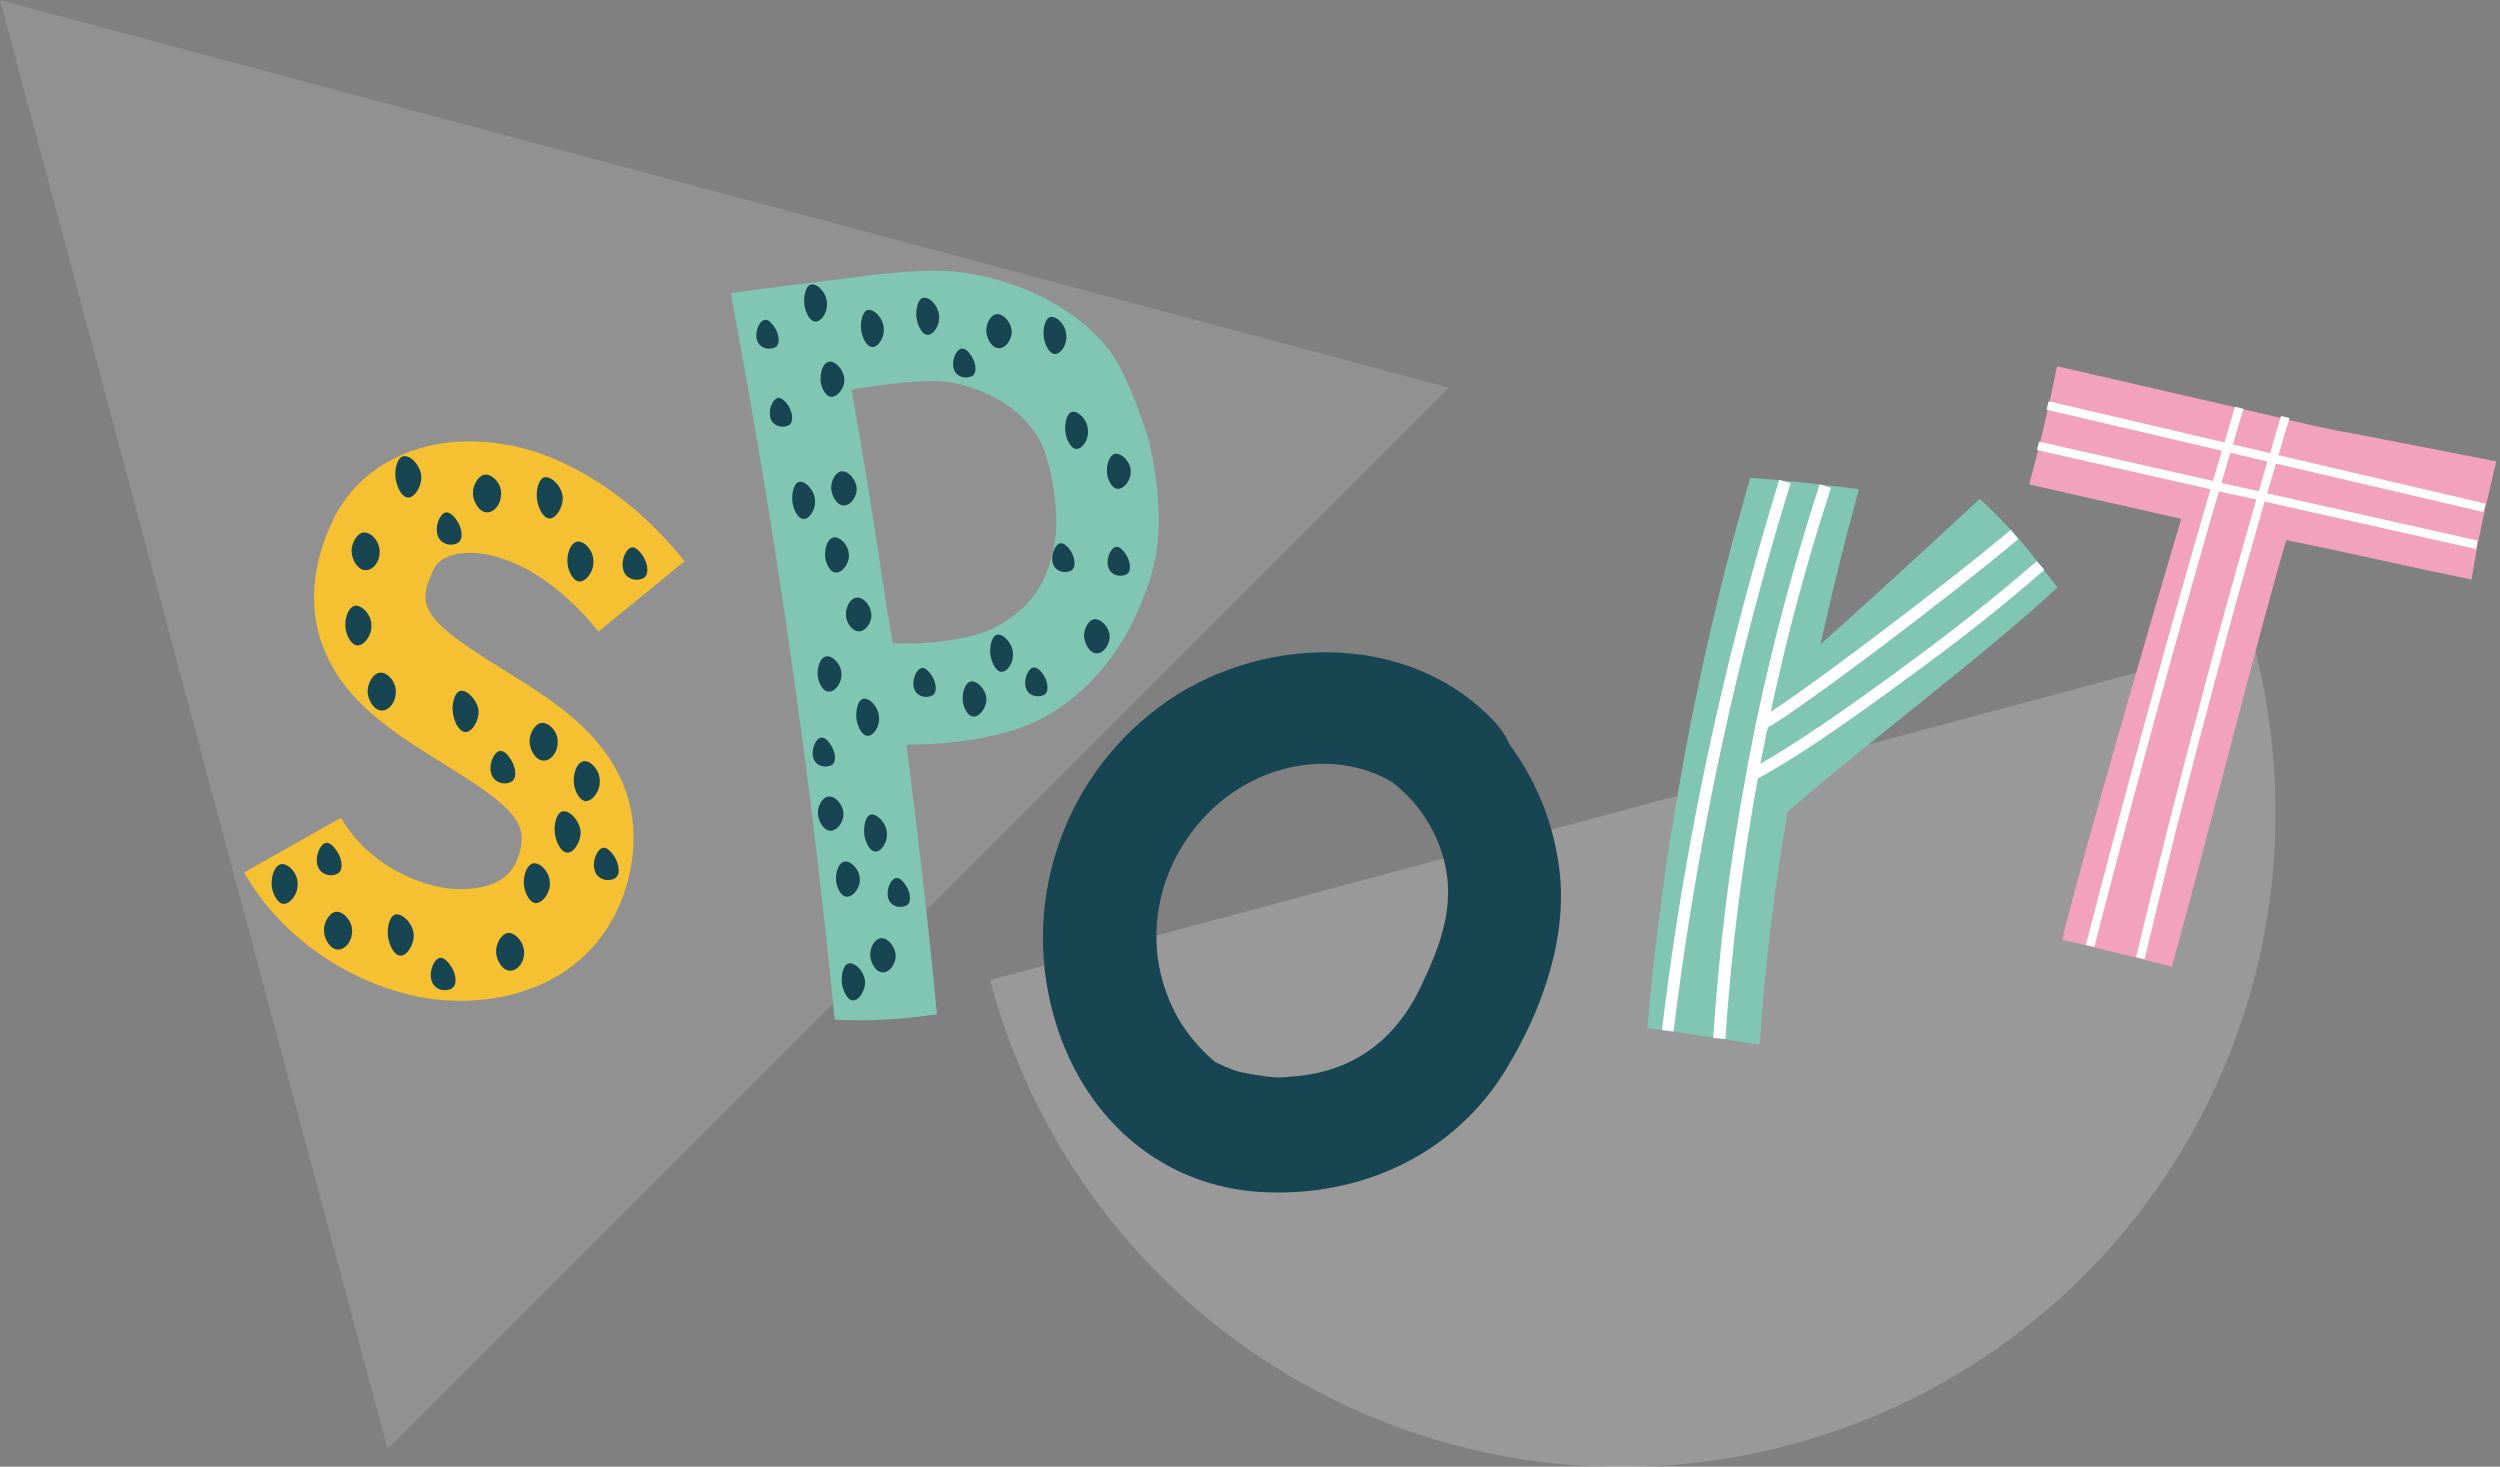 <?xml version="1.0" encoding="utf-8"?>
<!-- Generator: Adobe Illustrator 26.2.1, SVG Export Plug-In . SVG Version: 6.00 Build 0)  -->
<svg version="1.1" id="Ebene_1" xmlns="http://www.w3.org/2000/svg" xmlns:xlink="http://www.w3.org/1999/xlink" x="0px" y="0px"
	 viewBox="0 0 491.6 288.4" style="enable-background:new 0 0 491.6 288.4;" xml:space="preserve">
<rect x="0" y="0" width="491.6" height="288.4" fill="#808080" stroke="none"/>
<style type="text/css">
	.st0{opacity:0.14;fill:#FFFFFF;enable-background:new    ;}
	.st1{opacity:0.2;fill:#FFFFFF;enable-background:new    ;}
	.st2{fill:#174551;}
	.st3{fill:#81C6B2;}
	.st4{fill:#F5C031;}
	.st5{fill:#FFFFFF;}
	.st6{fill:#F2A2BD;}
</style>
<g id="Gruppe_9921" transform="translate(-759.098 -1471.571)">
	<path id="Polygon_9" class="st0" d="M759.1,1471.6l284.9,76.2l-208.7,208.7L759.1,1471.6z"/>
	<path id="Differenzmenge_2" class="st1" d="M1111.3,1755.6c-8.4,2.3-17,3.7-25.7,4.2c-16.8,1-33.6-1.3-49.4-6.8
		c-40.5-14-71.4-47.2-82.4-88.7l248.3-66.6c2.3,8.4,3.7,17.1,4.2,25.8C1210.1,1684.5,1170.4,1739.8,1111.3,1755.6z"/>
	<g id="Gruppe_7621" transform="translate(932.702 1603.233) rotate(7)">
		<g>
			<g id="Gruppe_7620">
				<path id="Pfad_2814" class="st2" d="M136.4,21.2c-2.3-8.1-6.5-15.5-12.3-21.6c-0.9-1.6-2.1-2.9-3.5-4.1
					c-19.2-16-48.6-11.3-65.8,5.2C37.4,17.3,32.3,43.2,42.4,65.2c8,17.7,24.5,29,44,27.7c19.5-1.3,36.8-11.9,44.9-30
					C137,50.2,140.4,34.9,136.4,21.2 M78.6,70.4C78.8,70.4,78.8,70.4,78.6,70.4 M112.6,49c-3.9,11.7-11.9,18.6-23.4,20.7
					c-1.8,0.5-3.7,0.6-5.6,0.5c-1.3,0-2.7-0.1-4-0.2c-0.4,0-0.9-0.1-1.3-0.2c-0.1,0-0.3-0.1-0.5-0.1c-1.1-0.3-2.2-0.6-3.3-1
					c-0.1,0-0.2,0-0.1,0c-0.1-0.1-0.3-0.2-0.5-0.3c-3-2-5.7-4.5-7.9-7.4c-8.9-12-8.4-27.9,0.2-39.8C74.5,9.6,89.5,4.4,102,9.7
					c5.5,3.2,9.8,8.2,12.1,14.1C117.5,32.4,115.4,40.6,112.6,49"/>
				<path id="Pfad_2815" class="st3" d="M46.5-50.9c0,0-5.5-12.6-10.2-17.1c-7.7-7.5-19-11.1-29.9-11.4C-0.9-79.6-10.7-77-18.4-75
					c-0.3,0.1-0.5,0.2-0.8,0.2c-6.5,1.6-13,3.2-19.5,5C-24.1-23.9-11.5,22.5-1,69.5c0.7-0.1,1.4-0.1,2.1-0.2
					c4.3-0.4,8.6-1.1,12.9-2.1c1.6-0.4,3.2-0.8,4.8-1.2c0,0,0-0.1,0-0.1c-3.8-17.3-8-34.6-12.4-51.8c0.2,0,0.5,0,0.7-0.1
					c7.5-0.9,17.5-3.5,23.8-7.4c9.2-5.8,15.3-15.6,18-26C50.5-25.6,52.6-33.8,46.5-50.9 M30.5-30c-0.2,9.5-3.2,14-8.5,18.3
					C17.7-8.1,7.8-5.8,1.3-5.4l-2.1-7c-3.8-13.9-7.8-27.7-12-41.4h0c0.2-0.1,0.5-0.3,0.8-0.4c6.3-1.6,14.7-4.2,20.5-3.3
					c6.8,1,12.6,3.6,16.6,9C27.8-44.9,30.6-35.1,30.5-30"/>
				<path id="Pfad_2816" class="st2" d="M-7.6,26.1c-1.2,0.3-1.9,2.2-1.6,3.7c0.3,1.4,1.5,3.1,2.9,2.9c1.3-0.2,2.1-1.8,2.1-3.2
					C-4.2,27.6-6.2,25.7-7.6,26.1"/>
				<path id="Pfad_2817" class="st2" d="M1.1,28.6c-1,0.4-1.1,2.6-0.8,3.9c0.3,1.4,1.4,3.3,2.6,3.2s2.2-2.2,1.8-3.9
					C4.4,29.8,2.2,28.2,1.1,28.6"/>
				<path id="Pfad_2818" class="st2" d="M-2.9,38.4c-1.3,0.4-1.7,3.2-0.8,5c0.1,0.2,0.9,1.9,2.1,1.8c1.3-0.1,2.5-2.2,2.1-3.9
					C0.2,39.5-1.8,38-2.9,38.4"/>
				<path id="Pfad_2819" class="st2" d="M7.5,40.4c-1.2,0.4-1.9,3.7-0.3,5c0.9,0.7,2.2,0.7,3.2,0c0.9-1,0.1-3.1-1.1-4.2
					C9,40.9,8.2,40.1,7.5,40.4"/>
				<path id="Pfad_2820" class="st2" d="M-12.8-37.7c-1.2,0.3-1.9,2.2-1.6,3.7c0.3,1.4,1.5,3.1,2.9,2.9c1.3-0.2,2.1-1.8,2.1-3.2
					C-9.5-36.2-11.4-38-12.8-37.7"/>
				<path id="Pfad_2821" class="st2" d="M-1.1-73.5c-1,0.4-1.1,2.6-0.8,3.9s1.4,3.3,2.6,3.2s2.2-2.2,1.8-3.9
					C2.2-72.3,0.1-74-1.1-73.5"/>
				<path id="Pfad_2822" class="st2" d="M-12.8-24.6c-1.3,0.4-1.7,3.2-0.8,5c0.1,0.2,0.9,1.9,2.1,1.8c1.3-0.1,2.5-2.2,2.1-3.9
					C-9.7-23.5-11.6-25-12.8-24.6"/>
				<path id="Pfad_2823" class="st2" d="M7.6-64.5c-1.2,0.4-1.9,3.7-0.3,5c0.9,0.7,2.2,0.7,3.2,0c0.9-1,0.1-3.1-1.1-4.2
					C9.2-64,8.3-64.8,7.6-64.5"/>
				<path id="Pfad_2824" class="st2" d="M42.5-29.5c-1.2,0.4-1.9,3.7-0.3,5c0.9,0.7,2.2,0.7,3.2,0c0.9-1,0.1-3.1-1.1-4.2
					C44-29,43.2-29.8,42.5-29.5"/>
				<path id="Pfad_2825" class="st2" d="M13.7-72.1c-1.2,0.3-1.9,2.2-1.6,3.7c0.3,1.4,1.5,3.1,2.9,2.9c1.3-0.2,2.1-1.8,2.1-3.2
					C17-70.6,15.1-72.4,13.7-72.1"/>
				<path id="Pfad_2826" class="st2" d="M24.2-72.8c-1,0.4-1.1,2.6-0.8,3.9s1.4,3.3,2.6,3.2c1.2-0.1,2.2-2.2,1.8-3.9
					C27.5-71.7,25.3-73.3,24.2-72.8"/>
				<path id="Pfad_2827" class="st2" d="M-23.3-73.4c-1,0.4-1.1,2.6-0.8,3.9c0.3,1.4,1.4,3.3,2.6,3.2s2.2-2.2,1.8-3.9
					C-20-72.2-22.1-73.9-23.3-73.4"/>
				<path id="Pfad_2828" class="st2" d="M-17.9-58.8c-1.3,0.4-1.7,3.2-0.8,5c0.1,0.2,0.9,1.9,2.1,1.8c1.3-0.1,2.5-2.2,2.1-3.9
					C-14.9-57.7-16.8-59.2-17.9-58.8"/>
				<path id="Pfad_2829" class="st2" d="M31.6-28.9c-1.2,0.4-1.9,3.7-0.3,5c0.9,0.7,2.2,0.7,3.2,0c0.9-1,0.1-3.1-1.1-4.2
					C33.2-28.3,32.3-29.1,31.6-28.9"/>
				<path id="Pfad_2830" class="st2" d="M-31.5-65.4c-1.2,0.4-1.9,3.7-0.3,5c0.9,0.7,2.2,0.7,3.2,0c0.9-1,0.1-3.1-1.1-4.2
					C-30-64.9-30.8-65.7-31.5-65.4"/>
				<path id="Pfad_2831" class="st2" d="M6,52.5c-1.2,0.3-1.9,2.2-1.6,3.7c0.3,1.4,1.5,3.1,2.9,2.9c1.3-0.2,2.1-1.8,2.1-3.2
					C9.3,54,7.4,52.1,6,52.5"/>
				<path id="Pfad_2832" class="st2" d="M21.4-9.5c-1,0.4-1.1,2.6-0.8,3.9s1.4,3.3,2.6,3.2c1.2-0.1,2.2-2.2,1.8-3.9
					C24.7-8.3,22.5-10,21.4-9.5"/>
				<path id="Pfad_2833" class="st2" d="M17.5,0.2c-1.3,0.4-1.7,3.2-0.8,5c0.1,0.2,0.9,1.9,2.1,1.8C20,7,21.2,4.9,20.9,3.1
					C20.5,1.3,18.6-0.1,17.5,0.2"/>
				<path id="Pfad_2834" class="st2" d="M29.3-4c-1.2,0.4-1.9,3.7-0.3,5c0.9,0.7,2.2,0.7,3.2,0c0.9-1,0.1-3.1-1.1-4.2
					C30.9-3.5,30-4.2,29.3-4"/>
				<path id="Pfad_2835" class="st2" d="M-6.9-13.4c-1.2,0.3-1.9,2.2-1.6,3.7C-8.3-8.4-7-6.7-5.6-6.9C-4.3-7-3.5-8.7-3.5-10
					C-3.6-12-5.5-13.8-6.9-13.4"/>
				<path id="Pfad_2836" class="st2" d="M-3.2,6.2c-1,0.4-1.1,2.6-0.8,3.9c0.3,1.4,1.4,3.3,2.6,3.2c1.2-0.1,2.2-2.2,1.8-3.9
					C0.1,7.4-2,5.7-3.2,6.2"/>
				<path id="Pfad_2837" class="st2" d="M-11.4-1.2c-1.3,0.4-1.7,3.2-0.8,5c0.1,0.2,0.9,1.9,2.1,1.8C-8.8,5.6-7.6,3.5-8,1.7
					C-8.3-0.1-10.2-1.6-11.4-1.2"/>
				<path id="Pfad_2838" class="st2" d="M-10.5,14.8c-1.2,0.4-1.9,3.7-0.3,5c0.9,0.7,2.2,0.7,3.2,0c0.9-1,0.1-3.1-1.1-4.2
					C-8.9,15.3-9.8,14.5-10.5,14.8"/>
				<path id="Pfad_2839" class="st2" d="M40.1-14.9c-1.2,0.3-1.9,2.2-1.6,3.7c0.3,1.4,1.5,3.1,2.9,2.9c1.3-0.2,2.1-1.8,2.1-3.2
					C43.5-13.4,41.5-15.2,40.1-14.9"/>
				<path id="Pfad_2840" class="st2" d="M30.7-54.8c-1,0.4-1.1,2.6-0.8,3.9c0.3,1.4,1.4,3.3,2.6,3.2c1.2-0.1,2.2-2.2,1.8-3.9
					C34-53.7,31.8-55.3,30.7-54.8"/>
				<path id="Pfad_2841" class="st2" d="M-11.6-69.8c-1,0.4-1.1,2.6-0.8,3.9c0.3,1.4,1.4,3.3,2.6,3.2s2.2-2.2,1.8-3.9
					C-8.3-68.6-10.5-70.3-11.6-69.8"/>
				<path id="Pfad_2842" class="st2" d="M40.2-47.7c-1.3,0.4-1.7,3.2-0.8,5c0.1,0.2,0.9,1.9,2.1,1.8c1.3-0.1,2.5-2.2,2.1-3.9
					C43.3-46.6,41.3-48,40.2-47.7"/>
				<path id="Pfad_2843" class="st2" d="M7.5-1.2c-1.2,0.4-1.9,3.7-0.3,5c0.9,0.7,2.2,0.7,3.2,0c0.9-1,0.1-3.1-1.1-4.2
					C9-0.7,8.2-1.5,7.5-1.2"/>
				<path id="Pfad_2844" class="st2" d="M0.3,58.2c-1,0.4-1.1,2.6-0.8,3.9s1.4,3.3,2.6,3.2C3.3,65.2,4.3,63,4,61.3
					C3.6,59.3,1.5,57.7,0.3,58.2"/>
				<path id="Pfad_2845" class="st2" d="M-27-50.5c-1.2,0.4-1.9,3.7-0.3,5c0.9,0.7,2.2,0.7,3.2,0c0.9-1,0.1-3.1-1.1-4.2
					C-25.4-49.9-26.3-50.7-27-50.5"/>
				<path id="Pfad_2846" class="st2" d="M-20.9-34.6c-1,0.4-1.1,2.6-0.8,3.9c0.3,1.4,1.4,3.3,2.6,3.2s2.2-2.2,1.8-3.9
					C-17.6-33.4-19.8-35.1-20.9-34.6"/>
				<path id="Pfad_2847" class="st4" d="M-79.5,75.1c-15.1,0-31.2-7.8-40.3-20.2l17.6-13c6.4,8.7,18.4,12.4,26.2,10.9
					c4.2-0.8,9.1-2.5,9.6-9.3c0.5-5.6-3.7-8.4-17.1-14.6c-7.8-3.6-15.9-7.3-21.8-13.6c-5.4-5.8-10.7-15.9-5.6-31.3
					c3-8.9,10.5-15.4,20.6-17.9c8-1.8,16.3-1.2,24,1.6c8.7,3,17.2,8.3,25,15.9L-56.4-0.6C-68-11.8-78.8-14.1-85-12.6
					c-2.6,0.6-4.5,2-5,3.6c-2.6,7.7-1.5,10.1,15.7,18c6.7,3.1,13.7,6.3,19.4,11.2c7.7,6.7,11.2,15.2,10.4,25.1
					C-45.7,60.6-56,71.4-72,74.4C-74.4,74.8-77,75.1-79.5,75.1"/>
				<path id="Pfad_2848" class="st2" d="M-101,60.4c-1.3,0.4-2.1,2.5-1.8,4.1c0.3,1.6,1.7,3.4,3.2,3.2c1.5-0.2,2.4-2,2.3-3.5
					C-97.2,62.1-99.4,60-101,60.4"/>
				<path id="Pfad_2849" class="st2" d="M-89.3,59.5c-1.1,0.5-1.3,2.8-0.9,4.4c0.4,1.6,1.6,3.6,2.9,3.5s2.4-2.5,2.1-4.4
					C-85.6,60.8-88,59-89.3,59.5"/>
				<path id="Pfad_2850" class="st2" d="M-79.6,66.9c-1.3,0.5-2.1,4.1-0.3,5.6c1,0.8,2.5,0.8,3.5,0c1.1-1.1,0.1-3.5-1.2-4.7
					C-77.9,67.5-78.8,66.6-79.6,66.9"/>
				<path id="Pfad_2851" class="st2" d="M-104.7-14.3c-1.3,0.4-2.1,2.5-1.8,4.1c0.3,1.6,1.7,3.4,3.2,3.2c1.5-0.2,2.4-2,2.3-3.5
					C-101-12.7-103.1-14.7-104.7-14.3"/>
				<path id="Pfad_2852" class="st2" d="M-98.8-30.1c-1.1,0.5-1.3,2.8-0.9,4.4c0.4,1.6,1.6,3.6,2.9,3.5s2.4-2.5,2.1-4.4
					C-95.1-28.8-97.5-30.7-98.8-30.1"/>
				<path id="Pfad_2853" class="st2" d="M-104.6,0.2c-1.4,0.5-1.9,3.5-0.9,5.6c0.1,0.2,1,2.1,2.3,2.1c1.4-0.1,2.7-2.4,2.3-4.4
					C-101.2,1.4-103.4-0.2-104.6,0.2"/>
				<path id="Pfad_2854" class="st2" d="M-89.1-20.2c-1.3,0.5-2.1,4.1-0.3,5.6c1,0.8,2.5,0.8,3.5,0c1.1-1.1,0.1-3.5-1.2-4.7
					C-87.4-19.6-88.3-20.4-89.1-20.2"/>
				<path id="Pfad_2855" class="st2" d="M-72.9,25.1c-1.3,0.5-2.1,4.1-0.3,5.6c1,0.8,2.5,0.8,3.5,0c1.1-1.1,0.1-3.5-1.2-4.7
					C-71.2,25.6-72.1,24.8-72.9,25.1"/>
				<path id="Pfad_2856" class="st2" d="M-82.4-28.5c-1.3,0.4-2.1,2.5-1.8,4.1c0.3,1.6,1.7,3.4,3.2,3.2c1.5-0.2,2.4-2,2.3-3.5
					C-78.6-26.9-80.8-28.9-82.4-28.5"/>
				<path id="Pfad_2857" class="st2" d="M-70.7-29.4c-1.1,0.5-1.3,2.8-0.9,4.4s1.6,3.6,2.9,3.5s2.4-2.5,2.1-4.4
					C-67-28.1-69.4-29.9-70.7-29.4"/>
				<path id="Pfad_2858" class="st2" d="M-82,14.3c-1.1,0.5-1.3,2.8-0.9,4.4c0.4,1.6,1.6,3.6,2.9,3.5s2.4-2.5,2.1-4.4
					C-78.4,15.6-80.8,13.8-82,14.3"/>
				<path id="Pfad_2859" class="st2" d="M-62.8-17.6c-1.4,0.5-1.9,3.5-0.9,5.6c0.1,0.2,1,2.1,2.3,2.1c1.4-0.1,2.7-2.4,2.3-4.4
					C-59.4-16.4-61.5-18.1-62.8-17.6"/>
				<path id="Pfad_2860" class="st2" d="M-52-17.8c-1.3,0.5-2.1,4.1-0.3,5.6c1,0.8,2.5,0.8,3.5,0c1.1-1.1,0.1-3.5-1.2-4.7
					C-50.3-17.2-51.2-18.1-52-17.8"/>
				<path id="Pfad_2861" class="st2" d="M-66.9,60.4c-1.3,0.4-2.1,2.5-1.8,4.1c0.3,1.6,1.7,3.4,3.2,3.2c1.5-0.2,2.4-2,2.3-3.5
					C-63.2,62.1-65.4,60-66.9,60.4"/>
				<path id="Pfad_2862" class="st2" d="M-59.2,35.4c-1.1,0.5-1.3,2.8-0.9,4.4s1.6,3.6,2.9,3.5s2.4-2.5,2.1-4.4
					C-55.6,36.6-58,34.8-59.2,35.4"/>
				<path id="Pfad_2863" class="st2" d="M-63.6,46.2c-1.4,0.5-1.9,3.5-0.9,5.6c0.1,0.2,1,2.1,2.3,2.1c1.4-0.1,2.7-2.4,2.3-4.4
					C-60.2,47.4-62.4,45.8-63.6,46.2"/>
				<path id="Pfad_2864" class="st2" d="M-50.4,41.5c-1.3,0.5-2.1,4.1-0.3,5.6c1,0.8,2.5,0.8,3.5,0c1.1-1.1,0.1-3.5-1.2-4.7
					C-48.7,42.1-49.7,41.2-50.4,41.5"/>
				<path id="Pfad_2865" class="st2" d="M-98.2,12.7c-1.3,0.4-2.1,2.5-1.8,4.1c0.3,1.6,1.7,3.4,3.2,3.2c1.5-0.2,2.4-2,2.3-3.5
					C-94.4,14.3-96.6,12.2-98.2,12.7"/>
				<path id="Pfad_2866" class="st2" d="M-112.8,52.4c-1.4,0.5-1.9,3.5-0.9,5.6c0.1,0.2,1,2.1,2.3,2.1c1.4-0.1,2.7-2.4,2.3-4.4
					C-109.4,53.6-111.6,52-112.8,52.4"/>
				<path id="Pfad_2867" class="st2" d="M-104.6,47.2c-1.3,0.5-2.1,4.1-0.3,5.6c1,0.8,2.5,0.8,3.5,0c1.1-1.1,0.1-3.5-1.2-4.7
					C-102.9,47.8-103.8,46.9-104.6,47.2"/>
				<path id="Pfad_2868" class="st2" d="M-65.4,18.6c-1.3,0.4-2.1,2.5-1.8,4.1c0.3,1.6,1.7,3.4,3.2,3.2c1.5-0.2,2.4-2,2.3-3.5
					C-61.6,20.2-63.8,18.2-65.4,18.6"/>
				<path id="Pfad_2869" class="st2" d="M-56.3,25.1c-1.4,0.5-1.9,3.5-0.9,5.6c0.1,0.2,1,2.1,2.3,2.1c1.4-0.1,2.7-2.4,2.3-4.4
					C-52.9,26.3-55,24.6-56.3,25.1"/>
				<path id="Pfad_2870" class="st3" d="M227.3-44.2c0,0-0.1,0.1-0.1,0.1C215-29.5,192.6-8.1,180,6.1c-0.8,15.3-0.7,30.7,0.1,46.1
					c0,0-14.8-0.5-22.3-0.6c-0.3-8-0.4-16-0.3-24.1c0-5.5,0.1-11,0.4-16.5c0.3-8.1,0.7-16.2,1.4-24.2c0.5-6.8,1.2-13.6,2-20.5
					c0.9-8.2,2.1-16.3,3.4-24.5c7.1-0.4,14.3-0.4,21.5-0.4c0,0-2,12.6-3.8,31.2c9.3-10.6,18.5-21.4,27.6-32.2c0.7,0.5,1.3,1,1.9,1.4
					c4,3,7.8,6.3,11.3,9.9C224.6-46.9,225.9-45.5,227.3-44.2"/>
				<path id="Pfad_2871" class="st5" d="M160.7,51.7c-0.1-25.5,1.5-51.1,4.6-76.4c1.4-11.3,3.1-22.6,5.1-33.8l2.3,0.4
					c-2,11.1-3.7,22.5-5.1,33.7c-3.1,25.3-4.6,50.7-4.6,76.1L160.7,51.7z"/>
				<path id="Pfad_2872" class="st5" d="M170.9,52c-1-17.4-1-34.9,0.1-52.3c0-0.7,0.1-1.4,0.1-2.1c0.2-2.8,0.4-5.5,0.6-8.2v0
					c1.4-16.1,3.6-32.1,6.7-48l2.3,0.4c-3.1,15.8-5.3,31.7-6.6,47.7v0.1c-0.2,2.7-0.4,5.4-0.6,8.2c0,0.7-0.1,1.4-0.1,2.1
					c-1,17.3-1.1,34.7-0.1,52L170.9,52z"/>
				<path id="Pfad_2873" class="st5" d="M172.4,1l-1.3-1.9l0.1-0.1l0.3-0.2c8-5.6,18-14.8,25.2-21.5c0.8-0.7,1.5-1.4,2.2-2.1
					c8.2-7.6,16.2-15.7,23.7-24l1.7,1.5c-7.5,8.4-15.6,16.5-23.9,24.2c-0.7,0.7-1.4,1.3-2.2,2.1C191-14.3,181-5,172.8,0.7
					C172.7,0.8,172.6,0.8,172.4,1L172.4,1z"/>
				<path id="Pfad_2874" class="st5" d="M172.9-9.5v-1.1h-1.1v-0.6l0.5-0.3c4.3-2.7,32.5-29.9,44.5-42.8l1.7,1.6
					c-11,11.9-38.3,38.4-44.4,42.8v0.5L172.9-9.5z"/>
				<path id="Pfad_2875" class="st6" d="M307.4-55.7c-12.1-0.9-24.4-2.3-36.6-3.2c-3.2,19.3-8.4,61.3-12.1,86c0,0-2.3-0.3-5.5-0.7
					l-1.7-0.2c-2.6-0.3-5.5-0.7-8.3-1l-1.7-0.2c-1.8-0.2-3.4-0.4-4.8-0.5c0.3-5.7,8-54.9,13.1-85c-0.2,0-0.5-0.1-0.7-0.1
					c-9.9-1-19.9-2-29.8-3c0.3-2.2,0.6-4.4,0.9-6.6l0-0.1c0.1-0.6,0.1-1.1,0.2-1.7c0.3-2.2,0.5-4.3,0.7-6.5c0.1-0.6,0.1-1.1,0.2-1.7
					c0.2-2.4,0.4-4.7,0.6-7.1c0.1,0,0.2,0,0.3,0c6.6,0.7,22.4,2.3,35.5,3.7l1.7,0.2c2.6,0.3,5.1,0.5,7.4,0.8l1.7,0.2
					c3.7,0.4,6.6,0.7,8.2,0.8c1.1,0.1,2.2,0.2,3.3,0.2c10,0.7,19.9,1.4,29.9,2.1c-0.2,2.2-0.5,4.4-0.7,6.6c-0.1,0.7-0.1,1.3-0.2,2
					c-0.1,0.6-0.1,1.1-0.2,1.7c-0.2,1.9-0.3,3.8-0.5,5.7c0,0.6-0.1,1.1-0.1,1.7c-0.1,2-0.2,4-0.3,6
					C307.6-55.7,307.5-55.7,307.4-55.7"/>
				<path id="Pfad_2876" class="st5" d="M243.1,25.1l-1.7-0.2c2.8-21.6,5.9-43.3,9.1-64.7c1.4-9,2.8-18.1,4.3-27.2l0,0
					c0.1-0.6,0.2-1.1,0.3-1.7c0.3-2.1,0.7-4.1,1-6.1l0.3-1.7c0.4-2.4,0.8-4.8,1.2-7.2l1.7,0.2c-0.4,2.4-0.8,4.8-1.2,7.2
					c-0.1,0.6-0.2,1.1-0.3,1.7c-0.3,2-0.7,4.1-1,6.1c-0.1,0.6-0.2,1.1-0.3,1.7c-1.5,9.1-2.9,18.2-4.3,27.3
					C249-18.2,245.9,3.5,243.1,25.1"/>
				<path id="Pfad_2877" class="st5" d="M253.2,26.3l-1.7-0.2c2-18.2,4.4-36.6,6.9-54.7c1.7-12.5,3.6-25,5.6-37.6
					c0.1-0.6,0.2-1.1,0.3-1.7c0.3-2,0.6-4,1-6.1c0.1-0.6,0.2-1.1,0.3-1.7c0.4-2.4,0.8-4.8,1.2-7.3l1.7,0.2c-0.4,2.4-0.8,4.8-1.2,7.3
					c-0.1,0.6-0.2,1.1-0.3,1.7c-0.3,2-0.7,4-1,6c-0.1,0.6-0.2,1.1-0.3,1.7c-2,12.5-3.9,25.1-5.6,37.6
					C257.5-10.2,255.2,8.2,253.2,26.3"/>
				<path id="Pfad_2878" class="st5" d="M308-61.7l-42.4-4.2l-1.7-0.2l-7.4-0.7l-1.7-0.2l0,0L220-70.5c0.1-0.6,0.1-1.1,0.2-1.7
					l34.8,3.5l1.7,0.2l7.4,0.7l1.7,0.2l42.3,4.2C308.1-62.9,308.1-62.3,308-61.7"/>
				<path id="Pfad_2879" class="st5" d="M308.6-69.1l-41.8-4.5l-1.7-0.2l-7.4-0.8l-1.7-0.2l-35.1-3.8c0.1-0.6,0.1-1.1,0.2-1.7
					l35.2,3.8l1.7,0.2l7.4,0.8l1.7,0.2l41.7,4.5C308.7-70.3,308.7-69.7,308.6-69.1"/>
			</g>
		</g>
	</g>
</g>
</svg>
